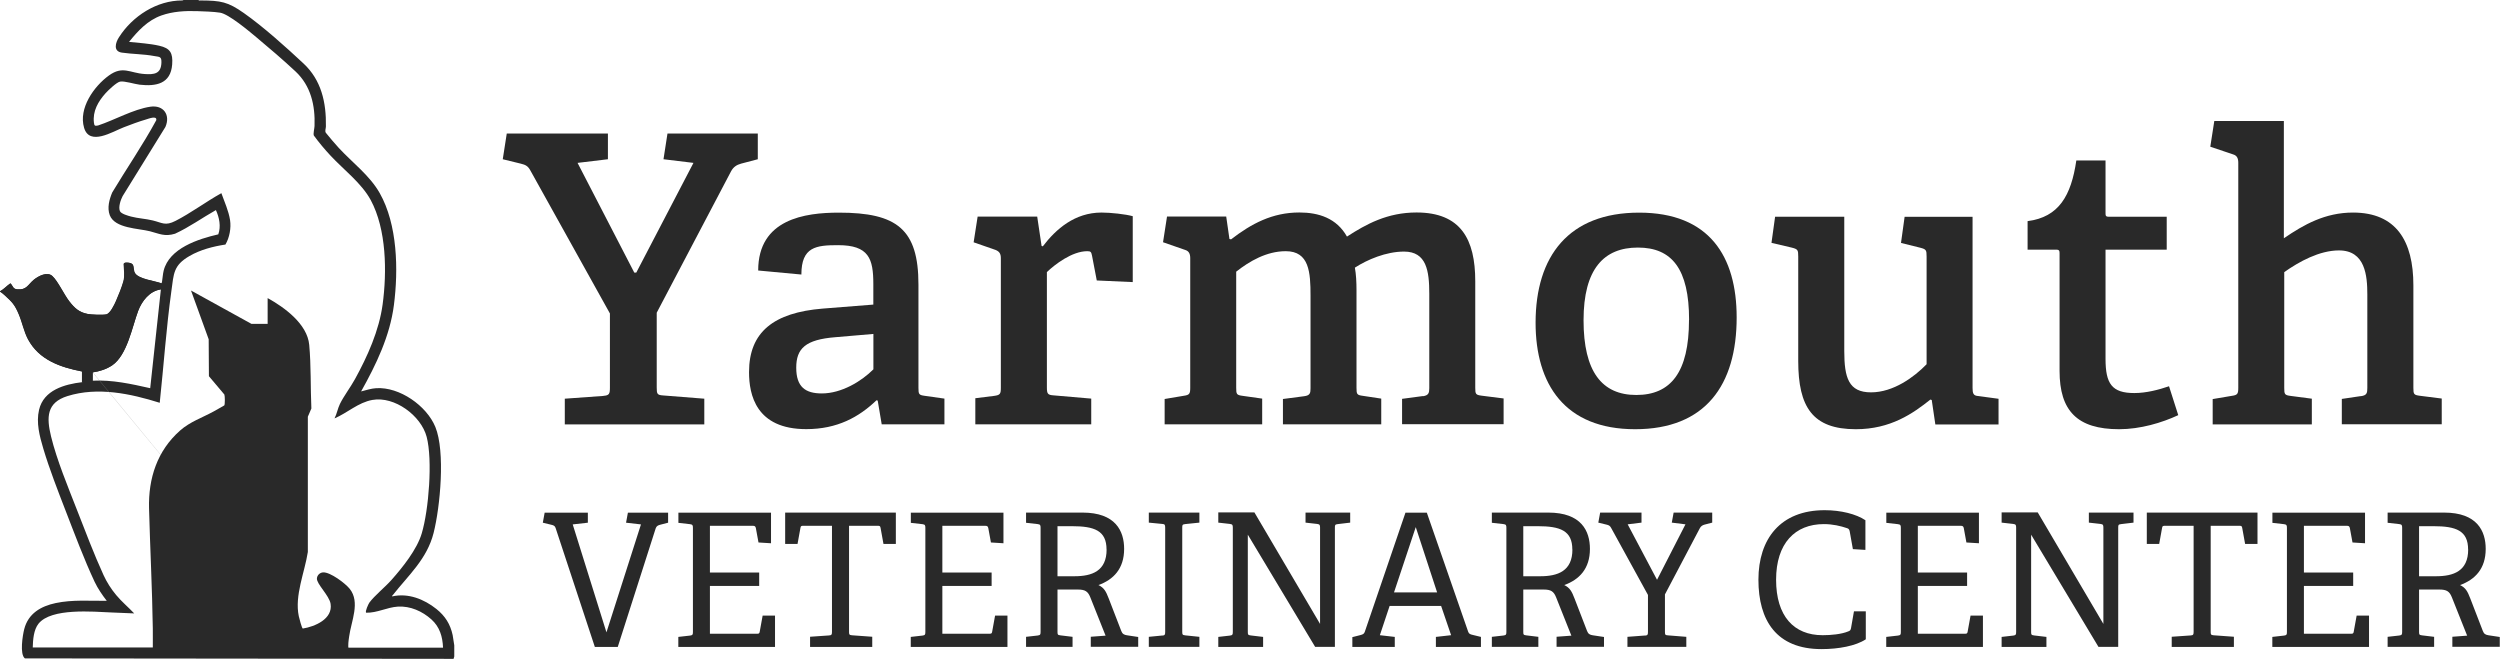 <svg width="277" height="73" viewBox="0 0 277 73" fill="none" xmlns="http://www.w3.org/2000/svg">
<g clip-path="url(#clip0_4537_790)">
<path d="M66.872 43.858C67.493 43.815 67.579 43.636 67.579 42.968V34.732L58.764 18.886C58.5 18.398 58.236 18.261 57.699 18.132L55.706 17.644L56.149 14.793H67.357V17.644L63.993 18.047L70.278 30.203H70.5L76.836 18.047L73.515 17.644L73.957 14.793H83.964V17.644L82.108 18.132C81.622 18.269 81.265 18.492 81.001 18.98L72.765 34.647V42.925C72.765 43.636 72.808 43.773 73.472 43.815L78.037 44.175V47.026H62.579V44.175L66.872 43.867V43.858Z" fill="#292929"/>
<path d="M97.122 44.346C95.172 46.213 92.779 47.548 89.33 47.548C83.751 47.548 82.993 43.721 82.993 41.23C82.993 36.778 85.736 34.638 91.144 34.193L96.765 33.748V31.479C96.765 28.671 96.279 27.164 92.864 27.164C90.428 27.164 88.793 27.344 88.793 30.418L84.007 29.972C84.007 24.271 89.185 23.56 92.949 23.56C99.371 23.56 101.764 25.384 101.764 31.53V42.968C101.764 43.678 101.807 43.773 102.471 43.858L104.643 44.166V47.017H97.693L97.25 44.389L97.114 44.346H97.122ZM88.223 40.742C88.223 42.882 89.245 43.593 91.059 43.593C93.23 43.593 95.445 42.257 96.773 40.922V37.001L92.566 37.361C89.245 37.626 88.223 38.61 88.223 40.742Z" fill="#292929"/>
<path d="M110.187 43.858C110.808 43.773 110.894 43.636 110.894 42.968V28.628C110.894 28.14 110.757 27.875 110.315 27.695L107.879 26.847L108.322 23.997H114.922L115.407 27.25L115.544 27.293C117.008 25.375 119.087 23.551 122.05 23.551C123.072 23.551 124.707 23.731 125.508 23.954V31.256L121.522 31.076L120.994 28.32C120.909 27.918 120.858 27.832 120.466 27.832C118.78 27.832 116.881 29.304 115.995 30.143V42.916C115.995 43.627 116.08 43.764 116.744 43.807L120.909 44.166V47.017H108.066V44.124L110.195 43.858H110.187Z" fill="#292929"/>
<path d="M157.658 43.901C158.28 43.815 158.365 43.541 158.365 43.011V32.549C158.365 30.015 158.058 27.875 155.571 27.875C153.578 27.875 151.5 28.765 150.121 29.655C150.257 30.409 150.3 31.256 150.3 32.147V42.968C150.3 43.678 150.342 43.773 151.006 43.858L153.042 44.166V47.017H142.149V44.209L144.5 43.901C145.164 43.815 145.207 43.541 145.207 43.011V32.772C145.207 30.186 145.07 27.832 142.464 27.832C140.335 27.832 138.436 28.945 136.971 30.101V42.968C136.971 43.678 137.014 43.773 137.678 43.858L139.85 44.166V47.017H129.042V44.209L131.172 43.85C131.793 43.764 131.878 43.627 131.878 42.959V28.619C131.878 28.132 131.742 27.815 131.299 27.686L128.864 26.839L129.306 23.988H135.864L136.222 26.479L136.401 26.522C138.658 24.784 140.966 23.543 143.972 23.543C146.101 23.543 148.094 24.168 149.244 26.214C151.373 24.836 153.715 23.543 156.951 23.543C161.865 23.543 163.458 26.522 163.458 31.154V42.951C163.458 43.661 163.5 43.755 164.165 43.841L166.6 44.149V47H155.35V44.192L157.649 43.884L157.658 43.901Z" fill="#292929"/>
<path d="M170.143 35.76C170.143 28.371 173.822 23.56 181.615 23.56C189.407 23.56 192.422 28.414 192.422 35.177C192.422 42.66 188.965 47.557 181.172 47.557C173.379 47.557 170.143 42.574 170.143 35.76ZM187.151 35.443C187.151 29.793 185.243 27.43 181.479 27.43C177.714 27.43 175.457 29.793 175.457 35.486C175.457 41.179 177.493 43.764 181.3 43.764C185.107 43.764 187.142 41.273 187.142 35.443H187.151Z" fill="#292929"/>
<path d="M213.901 44.261C211.951 45.819 209.472 47.557 205.623 47.557C200.837 47.557 199.244 45.108 199.244 39.989V28.414C199.244 27.704 199.201 27.609 198.537 27.438L196.28 26.907L196.681 24.014H204.345V38.884C204.345 41.864 204.831 43.473 207.309 43.473C209.787 43.473 212.095 41.778 213.467 40.357V28.423C213.467 27.712 213.424 27.618 212.76 27.447L210.631 26.916L211.031 24.022H218.56V42.985C218.56 43.567 218.645 43.833 219.139 43.875L221.438 44.184V47.034H214.437L214.037 44.321L213.901 44.278V44.261Z" fill="#292929"/>
<path d="M234.801 47.557C230.151 47.557 228.2 45.511 228.2 41.102V28.106C228.2 27.84 228.2 27.661 227.843 27.661H224.657V24.502C228.115 24.056 229.486 21.694 230.057 17.781H233.293V23.569C233.293 23.877 233.293 24.014 233.651 24.014H240.072V27.661H233.293V39.766C233.293 42.523 234 43.55 236.478 43.55C237.807 43.55 239.178 43.19 240.328 42.797L241.35 45.998C239.536 46.846 237.143 47.557 234.792 47.557H234.801Z" fill="#292929"/>
<path d="M261.551 43.901C262.258 43.815 262.3 43.541 262.3 42.968V32.643C262.3 30.554 262.079 27.746 259.158 27.746C256.986 27.746 254.729 28.996 253.094 30.152V42.977C253.094 43.687 253.137 43.781 253.801 43.867L256.151 44.175V47.026H245.165V44.218L247.294 43.858C247.916 43.773 248.001 43.636 248.001 42.968V18.038C248.001 17.55 247.865 17.233 247.422 17.105L244.901 16.257L245.344 13.407H253.051V26.402C255.266 24.887 257.616 23.552 260.716 23.552C265.503 23.552 267.402 26.71 267.402 31.607V42.959C267.402 43.67 267.444 43.764 268.109 43.85L270.544 44.158V47.009H259.473V44.201L261.551 43.892V43.901Z" fill="#292929"/>
<path d="M61.063 58.138L60.144 57.915L60.348 56.803H65.134V57.915L63.457 58.104L67.195 70.064L71.019 58.104L69.367 57.915L69.572 56.803H74.026V57.915L73.165 58.138C72.918 58.198 72.74 58.284 72.654 58.532L68.447 71.682H65.909L61.557 58.489C61.472 58.241 61.31 58.198 61.063 58.138Z" fill="#292929"/>
<path d="M76.453 70.423C76.742 70.38 76.776 70.32 76.776 70.012V58.489C76.776 58.181 76.734 58.121 76.453 58.078L75.167 57.932V56.803H85.429V60.193L84.041 60.107L83.751 58.523C83.709 58.318 83.632 58.258 83.402 58.258H78.659V63.437H84.118V64.918H78.659V70.218H83.854C84.075 70.218 84.143 70.201 84.177 69.995L84.501 68.206H85.872V71.682H75.158V70.569L76.444 70.423H76.453Z" fill="#292929"/>
<path d="M91.859 70.406C92.149 70.389 92.183 70.303 92.183 69.995V58.258H89.015C88.793 58.258 88.725 58.275 88.691 58.48L88.367 60.27H86.996V56.794H99.26V60.27H97.889L97.565 58.48C97.523 58.275 97.463 58.258 97.242 58.258H94.073V69.995C94.073 70.286 94.091 70.363 94.397 70.389L96.645 70.552V71.682H89.756V70.552L91.859 70.406Z" fill="#292929"/>
<path d="M102.207 70.423C102.496 70.38 102.53 70.32 102.53 70.012V58.489C102.53 58.181 102.488 58.121 102.207 58.078L100.921 57.932V56.803H111.183V60.193L109.795 60.107L109.505 58.523C109.463 58.318 109.386 58.258 109.156 58.258H104.413V63.437H109.872V64.918H104.413V70.218H109.608C109.829 70.218 109.897 70.201 109.931 69.995L110.255 68.206H111.626V71.682H100.912V70.569L102.198 70.423H102.207Z" fill="#292929"/>
<path d="M122.502 70.44L120.807 66.185C120.543 65.526 120.236 65.321 119.419 65.321H117.17V69.987C117.17 70.312 117.187 70.355 117.494 70.397L118.839 70.56V71.673H113.687V70.56L114.973 70.415C115.263 70.372 115.297 70.312 115.297 70.004V58.48C115.297 58.172 115.254 58.112 114.973 58.069L113.687 57.924V56.794H119.938C123.617 56.794 124.554 58.849 124.554 60.818C124.554 63.018 123.37 64.225 121.71 64.824C122.34 65.132 122.544 65.526 122.851 66.322L124.239 69.918C124.358 70.243 124.563 70.346 124.869 70.389L126.113 70.577V71.665H120.858V70.552L122.476 70.432L122.502 70.44ZM122.604 60.886C122.604 58.789 121.258 58.301 118.763 58.301H117.17V63.848H119.052C120.994 63.848 122.612 63.275 122.612 60.886H122.604Z" fill="#292929"/>
<path d="M128.778 70.423C129.068 70.406 129.102 70.32 129.102 70.012V58.463C129.102 58.155 129.059 58.069 128.778 58.052L127.288 57.907V56.794H132.892V57.907L131.316 58.069C131.01 58.112 130.993 58.155 130.993 58.463V69.987C130.993 70.312 131.01 70.355 131.316 70.397L132.892 70.56V71.673H127.288V70.56L128.778 70.415V70.423Z" fill="#292929"/>
<path d="M138.257 69.995C138.257 70.32 138.274 70.363 138.581 70.406L139.952 70.569V71.682H134.987V70.569L136.273 70.423C136.562 70.38 136.596 70.32 136.596 70.012V58.463C136.596 58.155 136.554 58.095 136.273 58.052L134.987 57.907V56.777H138.99L146.263 69.13V58.463C146.263 58.155 146.22 58.095 145.939 58.052L144.653 57.907V56.794H149.601V57.907L148.23 58.07C147.923 58.112 147.906 58.155 147.906 58.463V71.673H145.718L138.257 59.242V69.987V69.995Z" fill="#292929"/>
<path d="M160.783 70.38L159.676 67.136H153.97L152.889 70.38L154.541 70.569V71.682H149.84V70.594L150.717 70.372C151.041 70.286 151.143 70.226 151.228 69.978L155.725 56.803H158.092L162.674 69.995C162.759 70.243 162.921 70.286 163.168 70.346L164.088 70.569V71.682H159.097V70.569L160.775 70.38H160.783ZM159.233 65.638L156.866 58.403L154.456 65.638H159.242H159.233Z" fill="#292929"/>
<path d="M174.112 70.44L172.417 66.185C172.153 65.526 171.846 65.321 171.029 65.321H168.78V69.987C168.78 70.312 168.798 70.355 169.104 70.397L170.45 70.56V71.673H165.297V70.56L166.583 70.415C166.873 70.372 166.907 70.312 166.907 70.004V58.48C166.907 58.172 166.864 58.112 166.583 58.069L165.297 57.924V56.794H171.548C175.228 56.794 176.164 58.849 176.164 60.818C176.164 63.018 174.981 64.225 173.32 64.824C173.95 65.132 174.154 65.526 174.461 66.322L175.849 69.918C175.968 70.243 176.173 70.346 176.479 70.389L177.723 70.577V71.665H172.468V70.552L174.086 70.432L174.112 70.44ZM174.214 60.886C174.214 58.789 172.868 58.301 170.373 58.301H168.78V63.848H170.663C172.604 63.848 174.223 63.275 174.223 60.886H174.214Z" fill="#292929"/>
<path d="M182.271 70.423C182.56 70.406 182.594 70.32 182.594 70.012V65.92L178.506 58.48C178.387 58.258 178.259 58.189 178.012 58.13L177.093 57.907L177.297 56.794H181.879V57.907L180.346 58.095L183.599 64.242L186.75 58.095L185.234 57.907L185.439 56.794H189.714V57.907L188.854 58.13C188.649 58.189 188.462 58.292 188.343 58.523L184.476 65.86V69.987C184.476 70.312 184.493 70.38 184.8 70.397L186.844 70.56V71.673H180.32V70.56L182.262 70.415L182.271 70.423Z" fill="#292929"/>
<path d="M201.825 71.921C196.834 71.921 194.833 68.754 194.833 64.234C194.833 59.713 197.268 56.529 202.174 56.529C203.971 56.529 205.666 56.957 206.688 57.642V60.929L205.299 60.843L204.95 58.891C204.908 58.703 204.865 58.583 204.661 58.523C203.945 58.275 203.042 58.07 202.089 58.07C198.878 58.07 196.791 60.21 196.791 64.234C196.791 68.257 198.75 70.38 201.944 70.38C202.864 70.38 204.03 70.278 204.805 69.952C204.967 69.892 205.052 69.832 205.095 69.584L205.419 67.735H206.73V70.834C205.623 71.57 203.707 71.921 201.825 71.921Z" fill="#292929"/>
<path d="M210.29 70.423C210.58 70.38 210.614 70.32 210.614 70.012V58.489C210.614 58.181 210.571 58.121 210.29 58.078L209.004 57.932V56.803H219.266V60.193L217.878 60.107L217.589 58.523C217.546 58.318 217.469 58.258 217.239 58.258H212.496V63.437H217.955V64.918H212.496V70.218H217.691C217.912 70.218 217.98 70.201 218.014 69.995L218.338 68.206H219.709V71.682H208.995V70.569L210.281 70.423H210.29Z" fill="#292929"/>
<path d="M225.049 69.995C225.049 70.32 225.066 70.363 225.373 70.406L226.744 70.569V71.682H221.779V70.569L223.065 70.423C223.354 70.38 223.388 70.32 223.388 70.012V58.463C223.388 58.155 223.346 58.095 223.065 58.052L221.779 57.907V56.777H225.782L233.055 69.13V58.463C233.055 58.155 233.012 58.095 232.731 58.052L231.445 57.907V56.794H236.393V57.907L235.022 58.07C234.715 58.112 234.698 58.155 234.698 58.463V71.673H232.51L225.049 59.242V69.987V69.995Z" fill="#292929"/>
<path d="M242.729 70.406C243.019 70.389 243.053 70.303 243.053 69.995V58.258H239.885C239.663 58.258 239.595 58.275 239.561 58.48L239.238 60.27H237.866V56.794H250.13V60.27H248.759L248.435 58.48C248.393 58.275 248.333 58.258 248.112 58.258H244.944V69.995C244.944 70.286 244.961 70.363 245.267 70.389L247.516 70.552V71.682H240.626V70.552L242.729 70.406Z" fill="#292929"/>
<path d="M253.069 70.423C253.358 70.38 253.392 70.32 253.392 70.012V58.489C253.392 58.181 253.35 58.121 253.069 58.078L251.783 57.932V56.803H262.045V60.193L260.657 60.107L260.367 58.523C260.325 58.318 260.248 58.258 260.018 58.258H255.274V63.437H260.733V64.918H255.274V70.218H260.469C260.691 70.218 260.759 70.201 260.793 69.995L261.117 68.206H262.488V71.682H251.774V70.569L253.06 70.423H253.069Z" fill="#292929"/>
<path d="M273.363 70.44L271.669 66.185C271.405 65.526 271.098 65.321 270.28 65.321H268.032V69.987C268.032 70.312 268.049 70.355 268.356 70.397L269.701 70.56V71.673H264.549V70.56L265.835 70.415C266.124 70.372 266.158 70.312 266.158 70.004V58.48C266.158 58.172 266.116 58.112 265.835 58.069L264.549 57.924V56.794H270.8C274.479 56.794 275.416 58.849 275.416 60.818C275.416 63.018 274.232 64.225 272.571 64.824C273.202 65.132 273.406 65.526 273.713 66.322L275.101 69.918C275.22 70.243 275.424 70.346 275.731 70.389L276.974 70.577V71.665H271.72V70.552L273.338 70.432L273.363 70.44ZM273.466 60.886C273.466 58.789 272.12 58.301 269.625 58.301H268.032V63.848H269.914C271.856 63.848 273.474 63.275 273.474 60.886H273.466Z" fill="#292929"/>
<path d="M16.931 71.964C16.922 71.194 16.948 70.415 16.931 69.644C16.863 65.201 16.633 60.766 16.514 56.323C16.428 52.984 17.425 49.937 19.954 47.702C21.061 46.726 22.39 46.289 23.659 45.596C24.059 45.382 24.451 45.142 24.851 44.92C24.936 44.826 24.928 43.867 24.86 43.713L23.148 41.684L23.122 37.592L21.164 32.19L27.866 35.888H29.654V33.028C31.52 34.056 34.049 35.896 34.262 38.208C34.475 40.519 34.398 42.959 34.5 45.262L34.109 46.17V61.16C33.76 63.412 32.627 65.988 33.104 68.266C33.146 68.471 33.436 69.584 33.547 69.644C34.875 69.43 36.894 68.591 36.63 66.904C36.485 65.98 35.062 64.696 35.114 64.088C35.139 63.728 35.446 63.437 35.803 63.42C36.596 63.377 38.265 64.636 38.75 65.244C39.934 66.725 38.92 68.814 38.691 70.492C38.622 70.962 38.537 71.493 38.622 71.964" fill="#292929"/>
<path d="M21.981 0C22.032 0.086 22.177 0.051 22.262 0.051C24.468 0.068 25.235 0.188 27.032 1.455C29.186 2.971 31.699 5.231 33.641 7.046C35.582 8.861 36.161 11.318 36.11 14.014C36.11 14.237 35.983 14.468 36.093 14.699C36.562 15.273 37.039 15.847 37.541 16.394C39.057 18.03 40.965 19.442 42.072 21.394C44.048 24.887 44.15 29.887 43.647 33.79C43.205 37.232 41.68 40.391 40.011 43.37C40.564 43.233 41.109 43.045 41.68 43.011C44.261 42.848 47.267 44.946 48.238 47.308C49.353 50.031 48.774 56.169 48.042 59.054C47.309 61.939 45.291 63.694 43.528 65.929C43.486 65.98 43.426 65.997 43.452 66.083C45.214 65.68 46.986 66.382 48.357 67.478C49.319 68.249 49.89 69.147 50.154 70.363L50.333 71.502V72.743L50.256 73L2.76 72.949C2.163 72.512 2.513 70.372 2.683 69.713C3.126 67.975 4.522 67.17 6.175 66.819C8.04 66.425 9.947 66.588 11.83 66.571C11.319 65.912 10.842 65.218 10.484 64.465C9.326 61.999 8.261 59.148 7.273 56.597C6.405 54.354 5.485 52 4.795 49.697C4.386 48.319 3.994 46.837 4.327 45.408C4.838 43.216 7.154 42.574 9.113 42.343V41.161C6.703 40.691 4.352 39.886 3.126 37.592C2.666 36.727 2.487 35.717 2.095 34.801C1.652 33.748 1.354 33.457 0.528 32.703C0.383 32.575 0.188 32.395 0.017 32.318V32.267C0.443 32.061 0.775 31.659 1.175 31.393C1.474 31.719 1.431 32.018 1.942 32.061C2.972 32.147 3.117 31.539 3.764 31C4.267 30.589 5.255 30.058 5.817 30.589C6.43 31.154 7.111 32.643 7.699 33.397C8.287 34.15 8.781 34.604 9.709 34.783C10.143 34.869 11.37 34.92 11.787 34.835C12.238 34.741 12.698 33.748 12.877 33.345C13.15 32.729 13.516 31.813 13.695 31.179C13.865 30.58 13.754 29.904 13.729 29.287C13.712 29.039 14.121 29.09 14.316 29.116C15.023 29.219 14.708 29.784 14.955 30.229C15.338 30.922 17.161 31.111 17.868 31.376C17.927 31.351 17.927 31.308 17.945 31.256C18.021 30.845 18.03 30.409 18.132 29.998C18.745 27.498 21.99 26.471 24.187 25.966C24.502 25.075 24.298 24.108 23.923 23.277C22.407 24.134 20.976 25.169 19.392 25.897C18.234 26.248 17.646 25.889 16.607 25.623C15.338 25.298 12.724 25.315 12.162 23.843C11.855 23.029 12.111 22.096 12.434 21.326C14.044 18.646 15.824 16.061 17.314 13.321C17.416 12.764 16.454 13.158 16.156 13.244C15.355 13.475 14.504 13.8 13.72 14.1C12.477 14.579 9.922 16.206 9.317 14.16C8.679 12.003 10.407 9.563 12.068 8.364C13.61 7.251 14.385 8.09 16.011 8.201C17.067 8.27 17.842 8.201 17.885 6.943C17.91 6.232 17.68 6.318 17.076 6.207C15.892 5.984 14.666 6.001 13.499 5.83C12.52 5.685 12.792 4.726 13.184 4.126C14.674 1.789 17.374 0.034 20.21 0.051L20.338 0H21.981ZM38.563 71.759H49.089C49.038 70.543 48.723 69.464 47.803 68.634C46.798 67.726 45.453 67.127 44.082 67.213C42.872 67.29 41.782 67.923 40.564 67.889C40.437 67.752 40.811 66.939 40.922 66.776C41.484 66.006 42.668 65.055 43.358 64.276C44.593 62.889 46.202 60.886 46.73 59.097C47.505 56.511 47.948 50.972 47.275 48.404C46.654 46.041 43.707 43.875 41.263 44.312C39.687 44.594 38.495 45.75 37.064 46.358C37.32 45.87 37.422 45.254 37.66 44.766C38.078 43.901 38.844 42.899 39.33 42.009C40.726 39.475 42.004 36.624 42.395 33.73C42.881 30.135 42.83 25.418 41.075 22.165C40.053 20.281 38.086 18.817 36.621 17.242C35.965 16.54 35.344 15.795 34.773 15.016C34.688 14.793 34.841 14.237 34.85 13.963C34.935 11.669 34.441 9.511 32.746 7.919C31.392 6.652 29.825 5.316 28.403 4.126C27.594 3.45 25.337 1.55 24.383 1.404C23.685 1.293 22.561 1.258 21.828 1.233C20.508 1.19 19.137 1.267 17.885 1.712C16.36 2.252 15.287 3.416 14.299 4.64C15.398 4.76 16.565 4.82 17.646 5.068C18.856 5.342 19.171 5.864 19.077 7.14C18.915 9.306 17.272 9.588 15.466 9.383C14.904 9.314 13.788 8.955 13.312 9.04C12.92 9.109 11.974 10.016 11.685 10.342C10.876 11.249 10.254 12.319 10.407 13.586C10.45 13.946 10.51 13.972 10.867 13.903C12.681 13.304 14.776 12.105 16.659 11.823C18.115 11.609 18.907 12.73 18.328 14.066L13.584 21.736C13.363 22.156 13.099 22.944 13.286 23.389C13.414 23.697 14.206 23.911 14.529 23.997C15.313 24.202 16.156 24.236 16.922 24.425C17.979 24.681 18.302 25.058 19.443 24.476C21.172 23.594 22.816 22.353 24.528 21.403C24.877 22.37 25.328 23.363 25.49 24.382C25.626 25.272 25.43 26.325 24.979 27.096C23.625 27.301 22.194 27.669 21.002 28.363C19.205 29.399 19.256 30.315 18.992 32.224C18.421 36.342 18.14 40.502 17.698 44.629C14.453 43.61 10.825 42.84 7.478 43.884C5.153 44.612 5.144 46.238 5.655 48.353C6.294 50.972 7.529 53.935 8.517 56.469C9.445 58.84 10.416 61.417 11.472 63.72C11.838 64.516 12.307 65.252 12.869 65.929C13.482 66.665 14.214 67.273 14.87 67.966C14.044 67.932 13.209 67.898 12.383 67.863C10.331 67.778 5.689 67.333 4.267 69.105C3.722 69.79 3.654 70.894 3.628 71.742H17.033M33.53 69.464L10.271 41.247V42.18C12.434 42.069 14.546 42.54 16.642 43.011L17.825 32.07C16.582 32.241 15.722 33.354 15.304 34.467C14.64 36.256 14.086 39.346 12.443 40.477C11.796 40.913 11.038 41.153 10.271 41.264L33.53 69.464Z" fill="#292929"/>
<path d="M17.817 32.061C16.573 32.232 15.713 33.345 15.296 34.458C14.631 36.248 14.078 39.338 12.434 40.468C11.787 40.905 11.029 41.144 10.262 41.256V42.189L9.079 42.343V41.161C6.668 40.691 4.318 39.886 3.091 37.592C2.632 36.727 2.453 35.717 2.061 34.801C1.618 33.748 1.32 33.457 0.494 32.703C0.349 32.575 0.153 32.395 -0.017 32.318V32.267C0.409 32.061 0.741 31.659 1.141 31.393C1.439 31.719 1.397 32.018 1.908 32.061C2.938 32.147 3.083 31.539 3.73 31C4.233 30.589 5.221 30.058 5.783 30.589C6.396 31.154 7.077 32.643 7.665 33.397C8.227 34.116 8.746 34.604 9.675 34.783C10.109 34.869 11.335 34.92 11.753 34.835C12.204 34.741 12.664 33.748 12.843 33.345C13.115 32.729 13.482 31.813 13.661 31.179C13.831 30.58 13.72 29.904 13.694 29.287C13.686 29.125 13.865 29.09 14.035 29.099C14.41 29.099 14.648 29.185 14.716 29.39C14.819 29.621 14.751 29.955 14.912 30.238C15.296 30.931 17.118 31.119 17.825 31.385L17.799 32.061H17.817Z" fill="#292929"/>
</g>
<defs>
<clipPath id="clip0_4537_790">
<rect width="277" height="73" fill="white"/>
</clipPath>
</defs>
</svg>
